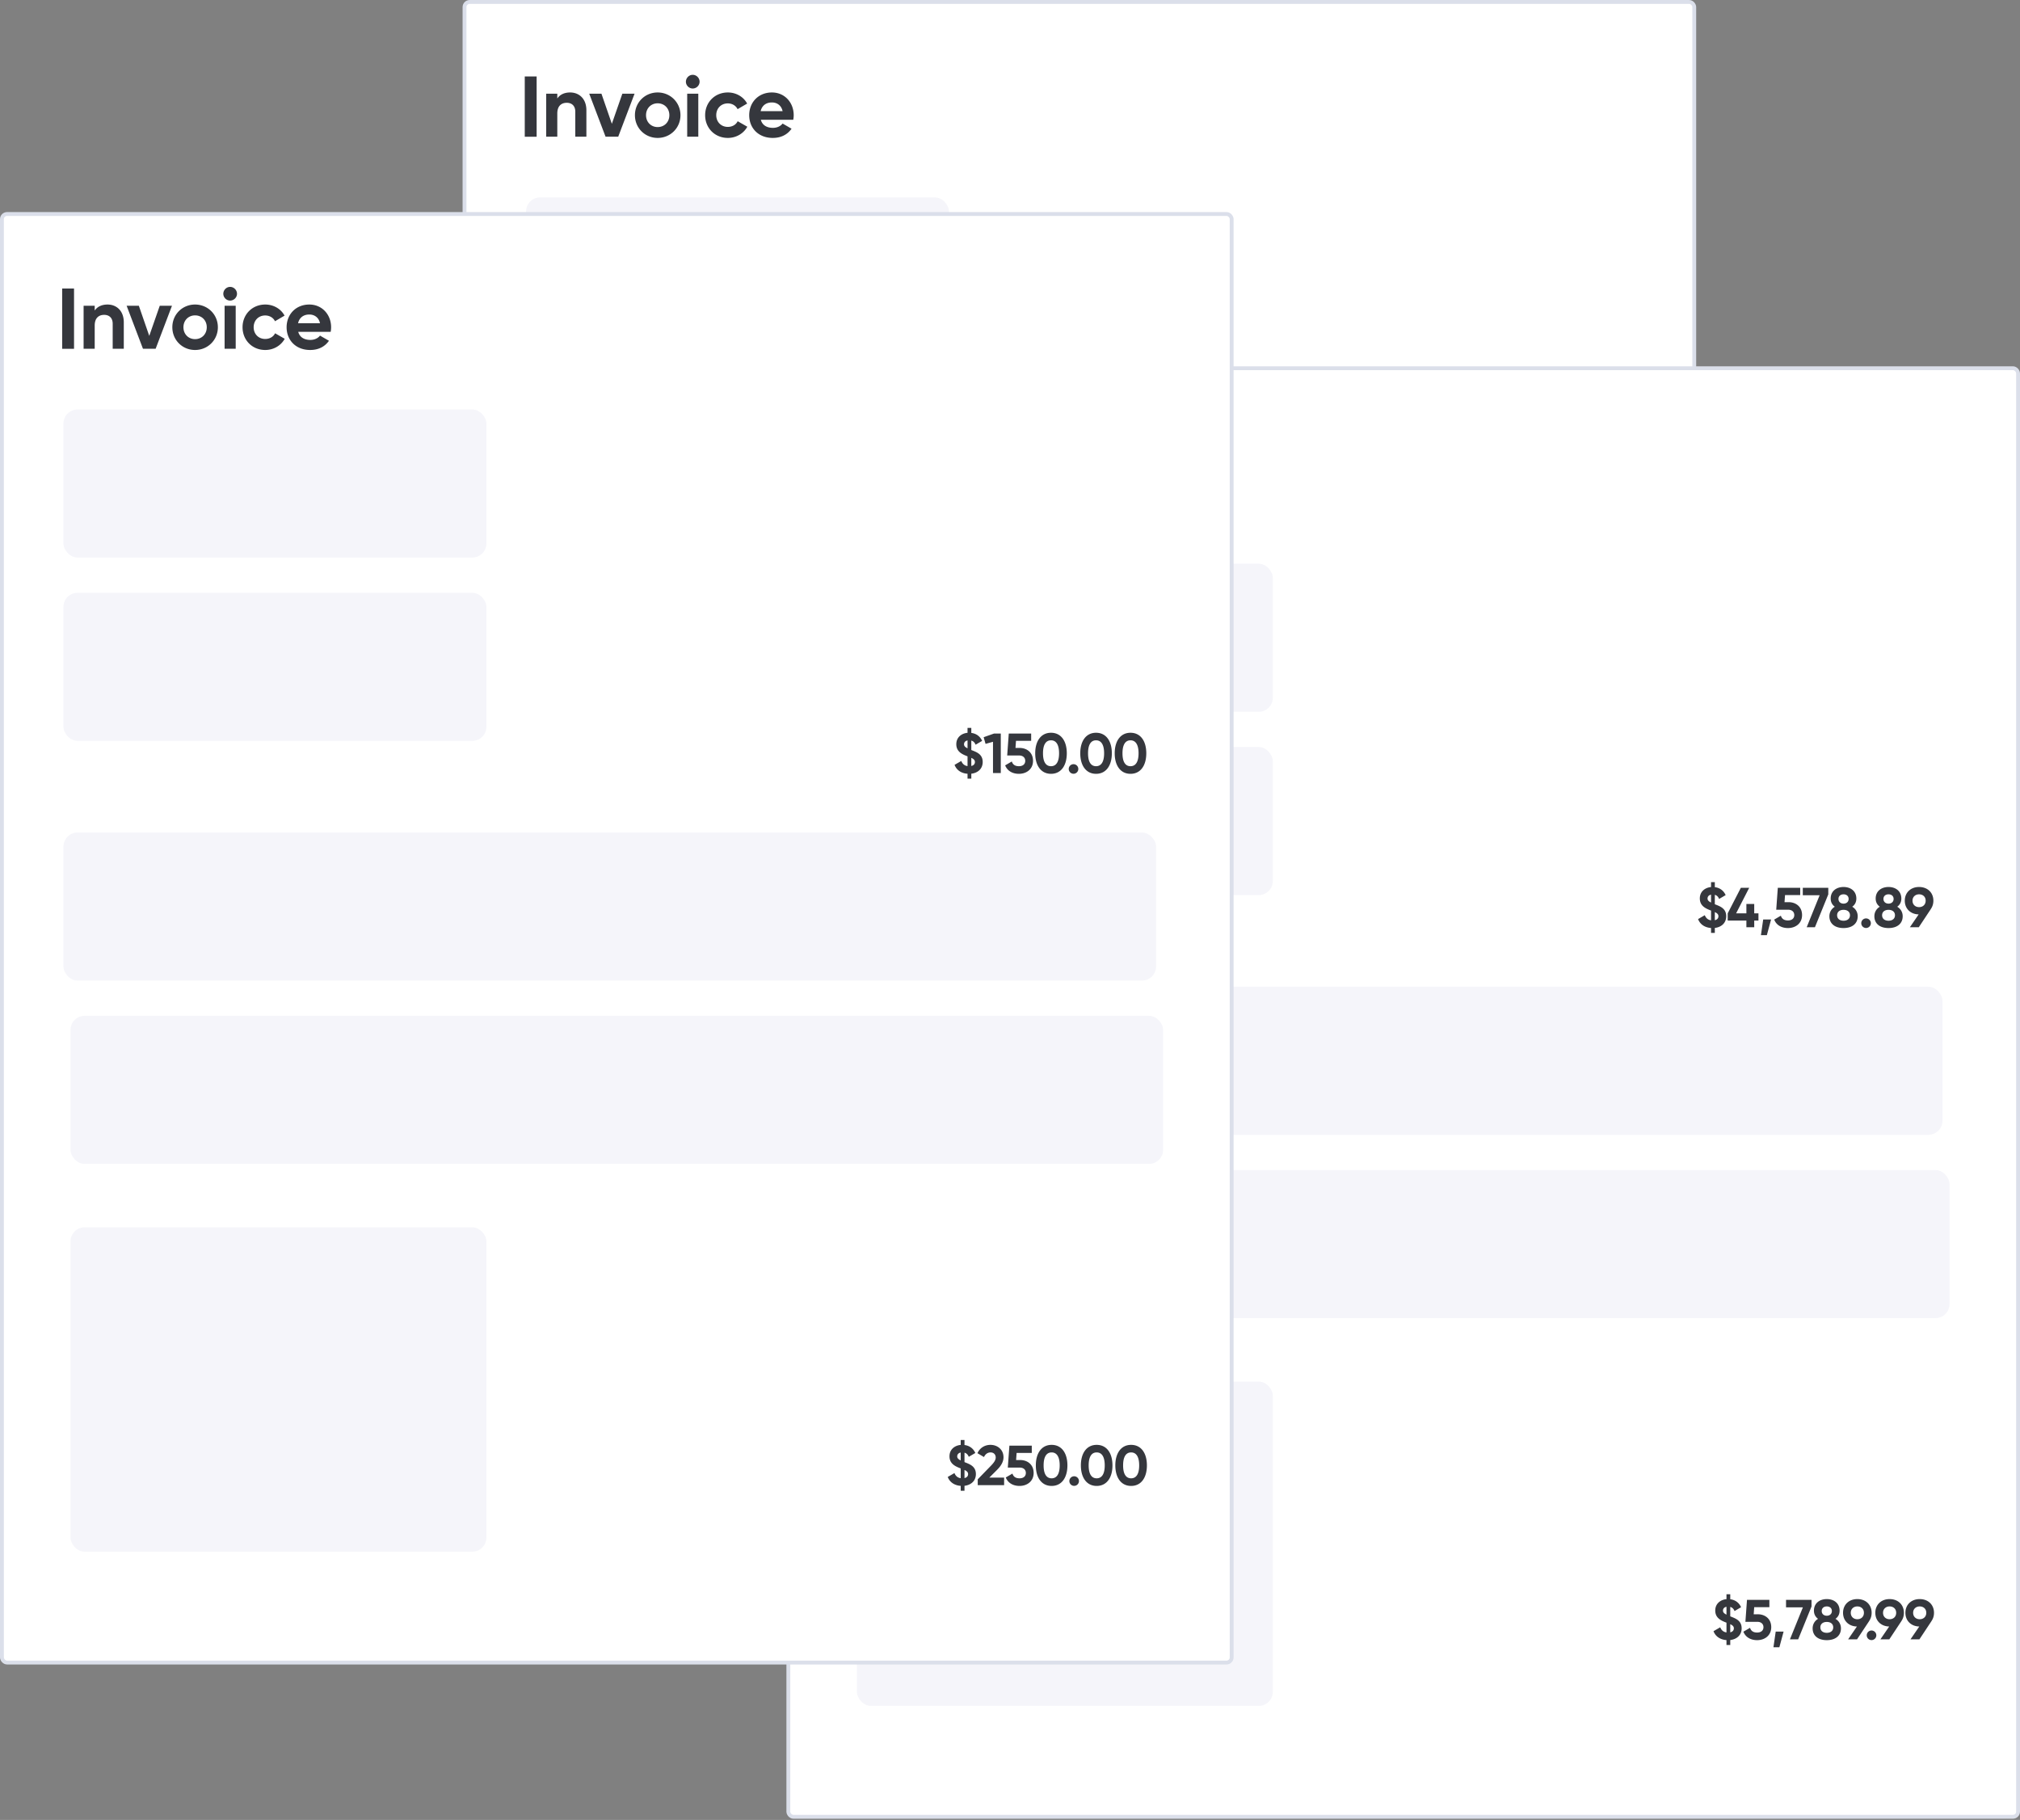 <svg fill="none" xmlns="http://www.w3.org/2000/svg" viewBox="0 0 524 472"><rect x="0" y="0" width="524" height="472" fill="#808080" stroke="none"/><rect x="120.5" y=".5" width="319" height="375.686" rx="1.329" fill="#fff"/><rect x="136.461" y="51.2" width="109.714" height="38.4" rx="3.657" fill="#F5F5FA"/><rect x="136.461" y="98.743" width="109.714" height="38.4" rx="3.657" fill="#F5F5FA"/><rect x="136.461" y="160.914" width="283.429" height="38.4" rx="3.657" fill="#F5F5FA"/><rect x="138.289" y="208.456" width="283.429" height="38.4" rx="3.657" fill="#F5F5FA"/><rect x="138.289" y="263.315" width="107.886" height="84.114" rx="3.657" fill="#F5F5FA"/><path d="M136.125 19.829v15.628h3.081V19.829h-3.081Zm11.767 4.152c-1.495 0-2.656.558-3.326 1.563v-1.25h-2.88v11.163h2.88v-6.028c0-1.942 1.049-2.768 2.456-2.768 1.295 0 2.21.78 2.21 2.3v6.496h2.88v-6.854c0-2.97-1.853-4.622-4.22-4.622Zm13.549.313-2.723 7.814-2.702-7.814h-3.17l4.242 11.163h3.282l4.242-11.163h-3.171Zm9.158 11.476c3.282 0 5.916-2.568 5.916-5.895 0-3.326-2.634-5.894-5.916-5.894-3.282 0-5.894 2.568-5.894 5.894 0 3.327 2.612 5.895 5.894 5.895Zm0-2.814c-1.697 0-3.014-1.272-3.014-3.08 0-1.809 1.317-3.082 3.014-3.082 1.719 0 3.036 1.273 3.036 3.081 0 1.809-1.317 3.081-3.036 3.081Zm9.092-10.002c.983 0 1.787-.803 1.787-1.764 0-.96-.804-1.786-1.787-1.786-.96 0-1.763.826-1.763 1.787 0 .96.803 1.763 1.763 1.763Zm-1.428 12.503h2.88V24.294h-2.88v11.163Zm10.55.313c2.188 0 4.086-1.161 5.046-2.903l-2.501-1.429c-.446.916-1.406 1.474-2.567 1.474-1.719 0-2.992-1.273-2.992-3.037 0-1.786 1.273-3.058 2.992-3.058 1.139 0 2.099.58 2.545 1.496l2.478-1.452c-.915-1.719-2.813-2.88-5.001-2.88-3.393 0-5.894 2.568-5.894 5.894 0 3.327 2.501 5.895 5.894 5.895Zm8.549-4.711h8.417c.067-.38.112-.76.112-1.184 0-3.282-2.344-5.894-5.649-5.894-3.505 0-5.894 2.568-5.894 5.894 0 3.327 2.367 5.895 6.118 5.895 2.143 0 3.818-.871 4.867-2.39l-2.322-1.339c-.491.648-1.384 1.116-2.501 1.116-1.518 0-2.746-.625-3.148-2.098Zm-.044-2.233c.335-1.429 1.384-2.255 2.924-2.255 1.206 0 2.412.648 2.769 2.255h-5.693ZM374.917 142.619c0-2.048-1.623-2.574-2.955-3.101v-2.443c.512.132.878.483 1.112 1.068l1.697-.995c-.556-1.243-1.594-1.916-2.809-2.063v-1.302h-.98v1.273c-1.536.146-2.911 1.141-2.911 2.955 0 1.946 1.507 2.604 2.867 3.131.015 0 .03.014.044.014v2.531c-.804-.117-1.316-.571-1.623-1.331l-1.741 1.009c.512 1.361 1.726 2.194 3.364 2.311v1.273h.98v-1.287c1.697-.205 2.955-1.273 2.955-3.043Zm-4.842-4.593c0-.498.322-.878.907-.995v2.048c-.673-.336-.907-.629-.907-1.053Zm1.887 5.632v-2.107c.6.278.937.571.937 1.083 0 .453-.278.877-.937 1.024Zm5.892-8.412-2.692.951.498 1.726 1.931-.541v8.104h2.019v-10.24h-1.756Zm6.622 3.731h-1.054l.132-1.844h3.935v-1.887h-5.807l-.41 5.691h3.101c.995 0 1.58.57 1.58 1.39 0 .833-.585 1.389-1.638 1.389-1.024 0-1.595-.439-1.844-1.229l-1.726 1.01c.585 1.492 1.975 2.194 3.57 2.194 1.931 0 3.657-1.17 3.657-3.364 0-2.195-1.624-3.35-3.496-3.35Zm8.161 6.714c2.619 0 4.096-2.165 4.096-5.325 0-3.159-1.477-5.324-4.096-5.324-2.604 0-4.096 2.165-4.096 5.324 0 3.16 1.492 5.325 4.096 5.325Zm0-1.975c-1.375 0-2.077-1.185-2.077-3.35s.702-3.364 2.077-3.364 2.092 1.199 2.092 3.364-.717 3.35-2.092 3.35Zm5.845 1.96a1.242 1.242 0 1 0-1.244-1.243c0 .688.556 1.243 1.244 1.243Zm5.84.015c2.618 0 4.096-2.165 4.096-5.325 0-3.159-1.478-5.324-4.096-5.324-2.604 0-4.096 2.165-4.096 5.324 0 3.16 1.492 5.325 4.096 5.325Zm0-1.975c-1.375 0-2.077-1.185-2.077-3.35s.702-3.364 2.077-3.364 2.092 1.199 2.092 3.364-.717 3.35-2.092 3.35Zm8.935 1.975c2.619 0 4.096-2.165 4.096-5.325 0-3.159-1.477-5.324-4.096-5.324-2.604 0-4.096 2.165-4.096 5.324 0 3.16 1.492 5.325 4.096 5.325Zm0-1.975c-1.375 0-2.077-1.185-2.077-3.35s.702-3.364 2.077-3.364 2.092 1.199 2.092 3.364-.717 3.35-2.092 3.35ZM373.149 327.304c0-2.048-1.624-2.575-2.955-3.102v-2.443c.512.132.878.483 1.112 1.068l1.697-.994c-.556-1.244-1.595-1.917-2.809-2.063v-1.302h-.98v1.273c-1.536.146-2.911 1.141-2.911 2.955 0 1.945 1.507 2.604 2.867 3.13.015 0 .029.015.044.015v2.531c-.805-.117-1.317-.571-1.624-1.332l-1.741 1.01c.512 1.36 1.727 2.194 3.365 2.311v1.273h.98v-1.288c1.697-.204 2.955-1.272 2.955-3.042Zm-4.842-4.594c0-.497.322-.877.907-.994v2.048c-.673-.337-.907-.629-.907-1.054Zm1.887 5.632v-2.106c.6.278.936.57.936 1.082 0 .454-.278.878-.936 1.024Zm3.434 1.829h6.846v-1.946h-3.847l2.004-2.004c.966-.965 1.682-2.033 1.682-3.277 0-2.048-1.623-3.218-3.379-3.218-1.39 0-2.721.702-3.379 2.165l1.697.995c.336-.732.921-1.2 1.711-1.2.776 0 1.332.512 1.332 1.332 0 .687-.512 1.36-1.171 2.048l-3.496 3.598v1.507Zm11.008-6.51h-1.053l.131-1.843h3.935v-1.887h-5.807l-.41 5.69h3.101c.995 0 1.58.571 1.58 1.39 0 .834-.585 1.39-1.638 1.39-1.024 0-1.595-.439-1.843-1.229l-1.727 1.009c.586 1.493 1.975 2.195 3.57 2.195 1.931 0 3.657-1.171 3.657-3.365s-1.624-3.35-3.496-3.35Zm8.161 6.715c2.619 0 4.096-2.165 4.096-5.325s-1.477-5.325-4.096-5.325c-2.604 0-4.096 2.165-4.096 5.325s1.492 5.325 4.096 5.325Zm0-1.975c-1.375 0-2.077-1.185-2.077-3.35s.702-3.365 2.077-3.365 2.092 1.2 2.092 3.365-.717 3.35-2.092 3.35Zm5.845 1.96a1.242 1.242 0 1 0 0-2.487 1.243 1.243 0 1 0 0 2.487Zm5.84.015c2.618 0 4.096-2.165 4.096-5.325s-1.478-5.325-4.096-5.325c-2.604 0-4.096 2.165-4.096 5.325s1.492 5.325 4.096 5.325Zm0-1.975c-1.375 0-2.077-1.185-2.077-3.35s.702-3.365 2.077-3.365 2.092 1.2 2.092 3.365-.717 3.35-2.092 3.35Zm8.935 1.975c2.619 0 4.096-2.165 4.096-5.325s-1.477-5.325-4.096-5.325c-2.604 0-4.096 2.165-4.096 5.325s1.492 5.325 4.096 5.325Zm0-1.975c-1.375 0-2.077-1.185-2.077-3.35s.702-3.365 2.077-3.365 2.092 1.2 2.092 3.365-.717 3.35-2.092 3.35Z" fill="#35373D"/><rect x="120.5" y=".5" width="319" height="375.686" rx="1.329" stroke="#DBDFEA"/><rect x="204.5" y="95.5" width="319" height="375.686" rx="1.329" fill="#fff"/><rect x="220.461" y="146.2" width="109.714" height="38.4" rx="3.657" fill="#F5F5FA"/><rect x="220.461" y="193.743" width="109.714" height="38.4" rx="3.657" fill="#F5F5FA"/><rect x="220.461" y="255.914" width="283.429" height="38.4" rx="3.657" fill="#F5F5FA"/><rect x="222.289" y="303.456" width="283.429" height="38.4" rx="3.657" fill="#F5F5FA"/><rect x="222.289" y="358.315" width="107.886" height="84.114" rx="3.657" fill="#F5F5FA"/><path d="M220.125 114.829v15.628h3.081v-15.628h-3.081Zm11.767 4.152c-1.495 0-2.656.558-3.326 1.563v-1.25h-2.88v11.163h2.88v-6.028c0-1.942 1.049-2.769 2.456-2.769 1.295 0 2.21.782 2.21 2.3v6.497h2.88v-6.854c0-2.97-1.853-4.622-4.22-4.622Zm13.549.313-2.723 7.814-2.702-7.814h-3.17l4.242 11.163h3.282l4.242-11.163h-3.171Zm9.158 11.476c3.282 0 5.916-2.568 5.916-5.895 0-3.326-2.634-5.894-5.916-5.894-3.282 0-5.894 2.568-5.894 5.894 0 3.327 2.612 5.895 5.894 5.895Zm0-2.814c-1.697 0-3.014-1.272-3.014-3.081 0-1.808 1.317-3.081 3.014-3.081 1.719 0 3.036 1.273 3.036 3.081 0 1.809-1.317 3.081-3.036 3.081Zm9.092-10.002c.983 0 1.787-.803 1.787-1.764 0-.96-.804-1.786-1.787-1.786-.96 0-1.763.826-1.763 1.786 0 .961.803 1.764 1.763 1.764Zm-1.428 12.503h2.88v-11.163h-2.88v11.163Zm10.55.313c2.188 0 4.086-1.161 5.046-2.903l-2.501-1.429c-.446.916-1.406 1.474-2.567 1.474-1.719 0-2.992-1.273-2.992-3.037 0-1.786 1.273-3.058 2.992-3.058 1.139 0 2.099.58 2.545 1.496l2.478-1.452c-.915-1.719-2.813-2.88-5.001-2.88-3.393 0-5.894 2.568-5.894 5.894 0 3.327 2.501 5.895 5.894 5.895Zm8.549-4.711h8.417c.067-.38.112-.759.112-1.184 0-3.282-2.344-5.894-5.649-5.894-3.505 0-5.894 2.568-5.894 5.894 0 3.327 2.367 5.895 6.118 5.895 2.143 0 3.818-.871 4.867-2.389l-2.322-1.34c-.491.648-1.384 1.116-2.501 1.116-1.518 0-2.746-.625-3.148-2.098Zm-.044-2.233c.335-1.429 1.384-2.255 2.924-2.255 1.206 0 2.412.648 2.769 2.255h-5.693ZM447.79 237.619c0-2.048-1.624-2.574-2.955-3.101v-2.443c.512.132.878.483 1.112 1.068l1.697-.995c-.556-1.243-1.595-1.916-2.809-2.063v-1.302h-.98v1.273c-1.536.146-2.911 1.141-2.911 2.955 0 1.946 1.506 2.604 2.867 3.131.015 0 .029.014.044.014v2.531c-.805-.117-1.317-.571-1.624-1.331l-1.741 1.009c.512 1.361 1.726 2.194 3.365 2.311v1.273h.98v-1.287c1.697-.205 2.955-1.273 2.955-3.043Zm-4.842-4.593c0-.498.322-.878.907-.995v2.048c-.673-.336-.907-.629-.907-1.053Zm1.887 5.632v-2.107c.6.278.936.571.936 1.083 0 .453-.278.877-.936 1.024Zm11.319-1.785h-1.097v-2.428h-2.034v2.428h-2.662l3.394-6.627h-2.165l-3.409 6.627v1.873h4.842v1.74h2.034v-1.74h1.097v-1.873Zm3.277 1.595h-2.048l-.586 4.066h1.536l1.098-4.066Zm4.538-4.491h-1.053l.131-1.844h3.935v-1.887h-5.807l-.41 5.691h3.102c.994 0 1.579.57 1.579 1.39 0 .833-.585 1.389-1.638 1.389-1.024 0-1.594-.439-1.843-1.229l-1.726 1.01c.585 1.492 1.975 2.194 3.569 2.194 1.931 0 3.657-1.17 3.657-3.364 0-2.195-1.624-3.35-3.496-3.35Zm3.686-3.731v1.931h4.374l-3.364 8.309h2.136l3.467-8.528v-1.712h-6.613Zm12.824 4.916c.659-.469 1.068-1.171 1.068-2.122 0-1.974-1.521-2.998-3.321-2.998-1.799 0-3.335 1.024-3.335 2.998 0 .951.424 1.653 1.068 2.122-.892.541-1.404 1.433-1.404 2.472 0 1.887 1.389 3.057 3.671 3.057 2.268 0 3.672-1.17 3.672-3.057 0-1.039-.512-1.931-1.419-2.472Zm-2.253-3.219c.761 0 1.317.439 1.317 1.2 0 .746-.556 1.214-1.317 1.214-.76 0-1.316-.468-1.316-1.214 0-.761.556-1.2 1.316-1.2Zm0 6.846c-.965 0-1.667-.497-1.667-1.419 0-.907.702-1.404 1.667-1.404.966 0 1.668.497 1.668 1.404 0 .922-.702 1.419-1.668 1.419Zm5.841 1.887a1.242 1.242 0 1 0 0-2.486 1.242 1.242 0 1 0 0 2.486Zm8.083-5.514c.658-.469 1.068-1.171 1.068-2.122 0-1.974-1.522-2.998-3.321-2.998-1.799 0-3.335 1.024-3.335 2.998 0 .951.424 1.653 1.067 2.122-.892.541-1.404 1.433-1.404 2.472 0 1.887 1.39 3.057 3.672 3.057 2.267 0 3.672-1.17 3.672-3.057 0-1.039-.512-1.931-1.419-2.472Zm-2.253-3.219c.761 0 1.316.439 1.316 1.2 0 .746-.555 1.214-1.316 1.214s-1.317-.468-1.317-1.214c0-.761.556-1.2 1.317-1.2Zm0 6.846c-.966 0-1.668-.497-1.668-1.419 0-.907.702-1.404 1.668-1.404.965 0 1.668.497 1.668 1.404 0 .922-.703 1.419-1.668 1.419Zm11.634-5.193c0-2.092-1.507-3.554-3.716-3.554-2.18 0-3.701 1.462-3.701 3.554 0 2.063 1.478 3.511 3.599 3.555l-2.282 3.335h2.311l3.189-4.812h-.015c.395-.571.615-1.288.615-2.078Zm-5.413 0c0-1.024.761-1.653 1.697-1.653.966 0 1.712.615 1.712 1.653 0 1.039-.746 1.668-1.712 1.668-.936 0-1.697-.629-1.697-1.668ZM451.793 422.304c0-2.048-1.624-2.574-2.955-3.101v-2.443c.512.132.878.483 1.112 1.068l1.697-.995c-.556-1.243-1.595-1.916-2.809-2.063v-1.301h-.98v1.272c-1.536.147-2.911 1.141-2.911 2.955 0 1.946 1.506 2.604 2.867 3.131.015 0 .029.014.044.014v2.531c-.805-.117-1.317-.57-1.624-1.331l-1.741 1.009c.512 1.361 1.726 2.195 3.365 2.312v1.272h.98v-1.287c1.697-.205 2.955-1.273 2.955-3.043Zm-4.842-4.593c0-.498.322-.878.907-.995v2.048c-.673-.336-.907-.629-.907-1.053Zm1.887 5.632v-2.107c.6.278.936.571.936 1.083 0 .453-.278.878-.936 1.024Zm7.135-4.681h-1.053l.131-1.844h3.935v-1.887h-5.807l-.41 5.691h3.102c.994 0 1.579.57 1.579 1.39 0 .833-.585 1.389-1.638 1.389-1.024 0-1.594-.439-1.843-1.228l-1.726 1.009c.585 1.492 1.975 2.194 3.569 2.194 1.931 0 3.657-1.17 3.657-3.364 0-2.195-1.624-3.35-3.496-3.35Zm6.703 4.491h-2.048l-.585 4.066h1.536l1.097-4.066Zm.633-8.222v1.931h4.374l-3.365 8.309h2.136l3.467-8.528v-1.712h-6.612Zm12.824 4.916c.658-.469 1.068-1.171 1.068-2.122 0-1.974-1.522-2.998-3.321-2.998-1.799 0-3.335 1.024-3.335 2.998 0 .951.424 1.653 1.068 2.122-.893.541-1.405 1.433-1.405 2.472 0 1.887 1.39 3.057 3.672 3.057 2.267 0 3.672-1.17 3.672-3.057 0-1.039-.512-1.931-1.419-2.472Zm-2.253-3.219c.761 0 1.317.439 1.317 1.2 0 .746-.556 1.214-1.317 1.214-.761 0-1.317-.468-1.317-1.214 0-.761.556-1.2 1.317-1.2Zm0 6.846c-.965 0-1.668-.497-1.668-1.418 0-.907.703-1.405 1.668-1.405s1.668.498 1.668 1.405c0 .921-.703 1.418-1.668 1.418Zm11.634-5.193c0-2.092-1.507-3.554-3.716-3.554-2.179 0-3.701 1.462-3.701 3.554 0 2.063 1.478 3.511 3.599 3.555l-2.282 3.335h2.311l3.189-4.812h-.015c.395-.571.615-1.288.615-2.078Zm-5.413 0c0-1.024.761-1.653 1.697-1.653.966 0 1.712.615 1.712 1.653 0 1.039-.746 1.668-1.712 1.668-.936 0-1.697-.629-1.697-1.668Zm5.384 7.081a1.243 1.243 0 1 0 0-2.487 1.243 1.243 0 1 0 0 2.487Zm8.399-7.081c0-2.092-1.507-3.554-3.715-3.554-2.18 0-3.701 1.462-3.701 3.554 0 2.063 1.477 3.511 3.598 3.555l-2.282 3.335h2.311l3.189-4.812h-.014c.395-.571.614-1.288.614-2.078Zm-5.412 0c0-1.024.76-1.653 1.697-1.653.965 0 1.711.615 1.711 1.653 0 1.039-.746 1.668-1.711 1.668-.937 0-1.697-.629-1.697-1.668Zm13.219 0c0-2.092-1.507-3.554-3.716-3.554-2.179 0-3.701 1.462-3.701 3.554 0 2.063 1.478 3.511 3.599 3.555l-2.282 3.335h2.311l3.189-4.812h-.015c.395-.571.615-1.288.615-2.078Zm-5.413 0c0-1.024.761-1.653 1.697-1.653.966 0 1.712.615 1.712 1.653 0 1.039-.746 1.668-1.712 1.668-.936 0-1.697-.629-1.697-1.668Z" fill="#35373D"/><rect x="204.5" y="95.5" width="319" height="375.686" rx="1.329" stroke="#DBDFEA"/><rect x=".5" y="55.5" width="319" height="375.686" rx="1.329" fill="#fff"/><rect x="16.461" y="106.2" width="109.714" height="38.4" rx="3.657" fill="#F5F5FA"/><rect x="16.461" y="153.743" width="109.714" height="38.4" rx="3.657" fill="#F5F5FA"/><rect x="16.461" y="215.914" width="283.429" height="38.4" rx="3.657" fill="#F5F5FA"/><rect x="18.289" y="263.456" width="283.429" height="38.4" rx="3.657" fill="#F5F5FA"/><rect x="18.289" y="318.315" width="107.886" height="84.114" rx="3.657" fill="#F5F5FA"/><path d="M16.125 74.829v15.628h3.08V74.829h-3.08Zm11.767 4.152c-1.495 0-2.656.558-3.326 1.563v-1.25h-2.88v11.163h2.88v-6.028c0-1.942 1.05-2.769 2.456-2.769 1.295 0 2.21.782 2.21 2.3v6.497h2.88v-6.854c0-2.97-1.853-4.622-4.22-4.622Zm13.55.313-2.724 7.814-2.702-7.814h-3.17l4.242 11.163h3.282l4.242-11.163h-3.17Zm9.157 11.476c3.282 0 5.917-2.568 5.917-5.895 0-3.326-2.635-5.894-5.917-5.894s-5.894 2.568-5.894 5.894c0 3.327 2.612 5.895 5.894 5.895Zm0-2.813c-1.697 0-3.014-1.273-3.014-3.082 0-1.808 1.317-3.08 3.014-3.08 1.72 0 3.036 1.272 3.036 3.08 0 1.809-1.317 3.082-3.036 3.082Zm9.092-10.003c.983 0 1.786-.803 1.786-1.763 0-.96-.803-1.787-1.786-1.787-.96 0-1.763.827-1.763 1.787s.803 1.763 1.763 1.763Zm-1.428 12.503h2.88V79.294h-2.88v11.163Zm10.55.313c2.188 0 4.086-1.161 5.046-2.903l-2.5-1.429c-.447.916-1.407 1.474-2.568 1.474-1.72 0-2.992-1.273-2.992-3.037 0-1.786 1.273-3.058 2.992-3.058 1.139 0 2.099.58 2.545 1.496l2.478-1.452c-.915-1.719-2.813-2.88-5-2.88-3.394 0-5.895 2.568-5.895 5.894 0 3.327 2.5 5.895 5.894 5.895Zm8.55-4.711h8.416c.067-.38.112-.76.112-1.184 0-3.281-2.344-5.894-5.649-5.894-3.505 0-5.894 2.568-5.894 5.894 0 3.327 2.367 5.895 6.118 5.895 2.143 0 3.818-.871 4.867-2.39l-2.322-1.339c-.491.648-1.384 1.116-2.5 1.116-1.519 0-2.747-.625-3.149-2.098Zm-.045-2.233c.335-1.429 1.384-2.255 2.924-2.255 1.206 0 2.412.648 2.769 2.255h-5.693ZM254.917 197.619c0-2.048-1.623-2.574-2.955-3.101v-2.443c.512.132.878.483 1.112 1.068l1.697-.995c-.556-1.243-1.594-1.916-2.809-2.063v-1.302h-.98v1.273c-1.536.146-2.911 1.141-2.911 2.955 0 1.946 1.507 2.604 2.867 3.131.015 0 .03.014.044.014v2.531c-.804-.117-1.316-.571-1.623-1.331l-1.741 1.009c.512 1.361 1.726 2.194 3.364 2.311v1.273h.98v-1.287c1.697-.205 2.955-1.273 2.955-3.043Zm-4.842-4.593c0-.498.322-.878.907-.995v2.048c-.673-.336-.907-.629-.907-1.053Zm1.887 5.632v-2.107c.6.278.937.571.937 1.083 0 .453-.278.877-.937 1.024Zm5.892-8.412-2.692.951.498 1.726 1.931-.541v8.104h2.019v-10.24h-1.756Zm6.622 3.731h-1.054l.132-1.844h3.935v-1.887h-5.807l-.41 5.691h3.101c.995 0 1.58.57 1.58 1.39 0 .833-.585 1.389-1.638 1.389-1.024 0-1.595-.439-1.844-1.229l-1.726 1.01c.585 1.492 1.975 2.194 3.57 2.194 1.931 0 3.657-1.17 3.657-3.364 0-2.195-1.624-3.35-3.496-3.35Zm8.161 6.714c2.619 0 4.096-2.165 4.096-5.325 0-3.159-1.477-5.324-4.096-5.324-2.604 0-4.096 2.165-4.096 5.324 0 3.16 1.492 5.325 4.096 5.325Zm0-1.975c-1.375 0-2.077-1.185-2.077-3.35s.702-3.364 2.077-3.364 2.092 1.199 2.092 3.364-.717 3.35-2.092 3.35Zm5.845 1.96a1.242 1.242 0 1 0-1.244-1.243c0 .688.556 1.243 1.244 1.243Zm5.84.015c2.618 0 4.096-2.165 4.096-5.325 0-3.159-1.478-5.324-4.096-5.324-2.604 0-4.096 2.165-4.096 5.324 0 3.16 1.492 5.325 4.096 5.325Zm0-1.975c-1.375 0-2.077-1.185-2.077-3.35s.702-3.364 2.077-3.364 2.092 1.199 2.092 3.364-.717 3.35-2.092 3.35Zm8.935 1.975c2.619 0 4.096-2.165 4.096-5.325 0-3.159-1.477-5.324-4.096-5.324-2.604 0-4.096 2.165-4.096 5.324 0 3.16 1.492 5.325 4.096 5.325Zm0-1.975c-1.375 0-2.077-1.185-2.077-3.35s.702-3.364 2.077-3.364 2.092 1.199 2.092 3.364-.717 3.35-2.092 3.35ZM253.149 382.304c0-2.048-1.624-2.575-2.955-3.102v-2.443c.512.132.878.483 1.112 1.068l1.697-.994c-.556-1.244-1.595-1.917-2.809-2.063v-1.302h-.98v1.273c-1.536.146-2.911 1.141-2.911 2.955 0 1.945 1.507 2.604 2.867 3.13.015 0 .029.015.044.015v2.531c-.805-.117-1.317-.571-1.624-1.332l-1.741 1.01c.512 1.36 1.727 2.194 3.365 2.311v1.273h.98v-1.288c1.697-.204 2.955-1.272 2.955-3.042Zm-4.842-4.594c0-.497.322-.877.907-.994v2.048c-.673-.337-.907-.629-.907-1.054Zm1.887 5.632v-2.106c.6.278.936.57.936 1.082 0 .454-.278.878-.936 1.024Zm3.434 1.829h6.846v-1.946h-3.847l2.004-2.004c.966-.965 1.682-2.033 1.682-3.277 0-2.048-1.623-3.218-3.379-3.218-1.39 0-2.721.702-3.379 2.165l1.697.995c.336-.732.921-1.2 1.711-1.2.776 0 1.332.512 1.332 1.332 0 .687-.512 1.36-1.171 2.048l-3.496 3.598v1.507Zm11.008-6.51h-1.053l.131-1.843h3.935v-1.887h-5.807l-.41 5.69h3.101c.995 0 1.58.571 1.58 1.39 0 .834-.585 1.39-1.638 1.39-1.024 0-1.595-.439-1.843-1.229l-1.727 1.009c.586 1.493 1.975 2.195 3.57 2.195 1.931 0 3.657-1.171 3.657-3.365s-1.624-3.35-3.496-3.35Zm8.161 6.715c2.619 0 4.096-2.165 4.096-5.325s-1.477-5.325-4.096-5.325c-2.604 0-4.096 2.165-4.096 5.325s1.492 5.325 4.096 5.325Zm0-1.975c-1.375 0-2.077-1.185-2.077-3.35s.702-3.365 2.077-3.365 2.092 1.2 2.092 3.365-.717 3.35-2.092 3.35Zm5.845 1.96a1.242 1.242 0 1 0 0-2.487 1.243 1.243 0 1 0 0 2.487Zm5.84.015c2.618 0 4.096-2.165 4.096-5.325s-1.478-5.325-4.096-5.325c-2.604 0-4.096 2.165-4.096 5.325s1.492 5.325 4.096 5.325Zm0-1.975c-1.375 0-2.077-1.185-2.077-3.35s.702-3.365 2.077-3.365 2.092 1.2 2.092 3.365-.717 3.35-2.092 3.35Zm8.935 1.975c2.619 0 4.096-2.165 4.096-5.325s-1.477-5.325-4.096-5.325c-2.604 0-4.096 2.165-4.096 5.325s1.492 5.325 4.096 5.325Zm0-1.975c-1.375 0-2.077-1.185-2.077-3.35s.702-3.365 2.077-3.365 2.092 1.2 2.092 3.365-.717 3.35-2.092 3.35Z" fill="#35373D"/><rect x=".5" y="55.5" width="319" height="375.686" rx="1.329" stroke="#DBDFEA"/></svg>
